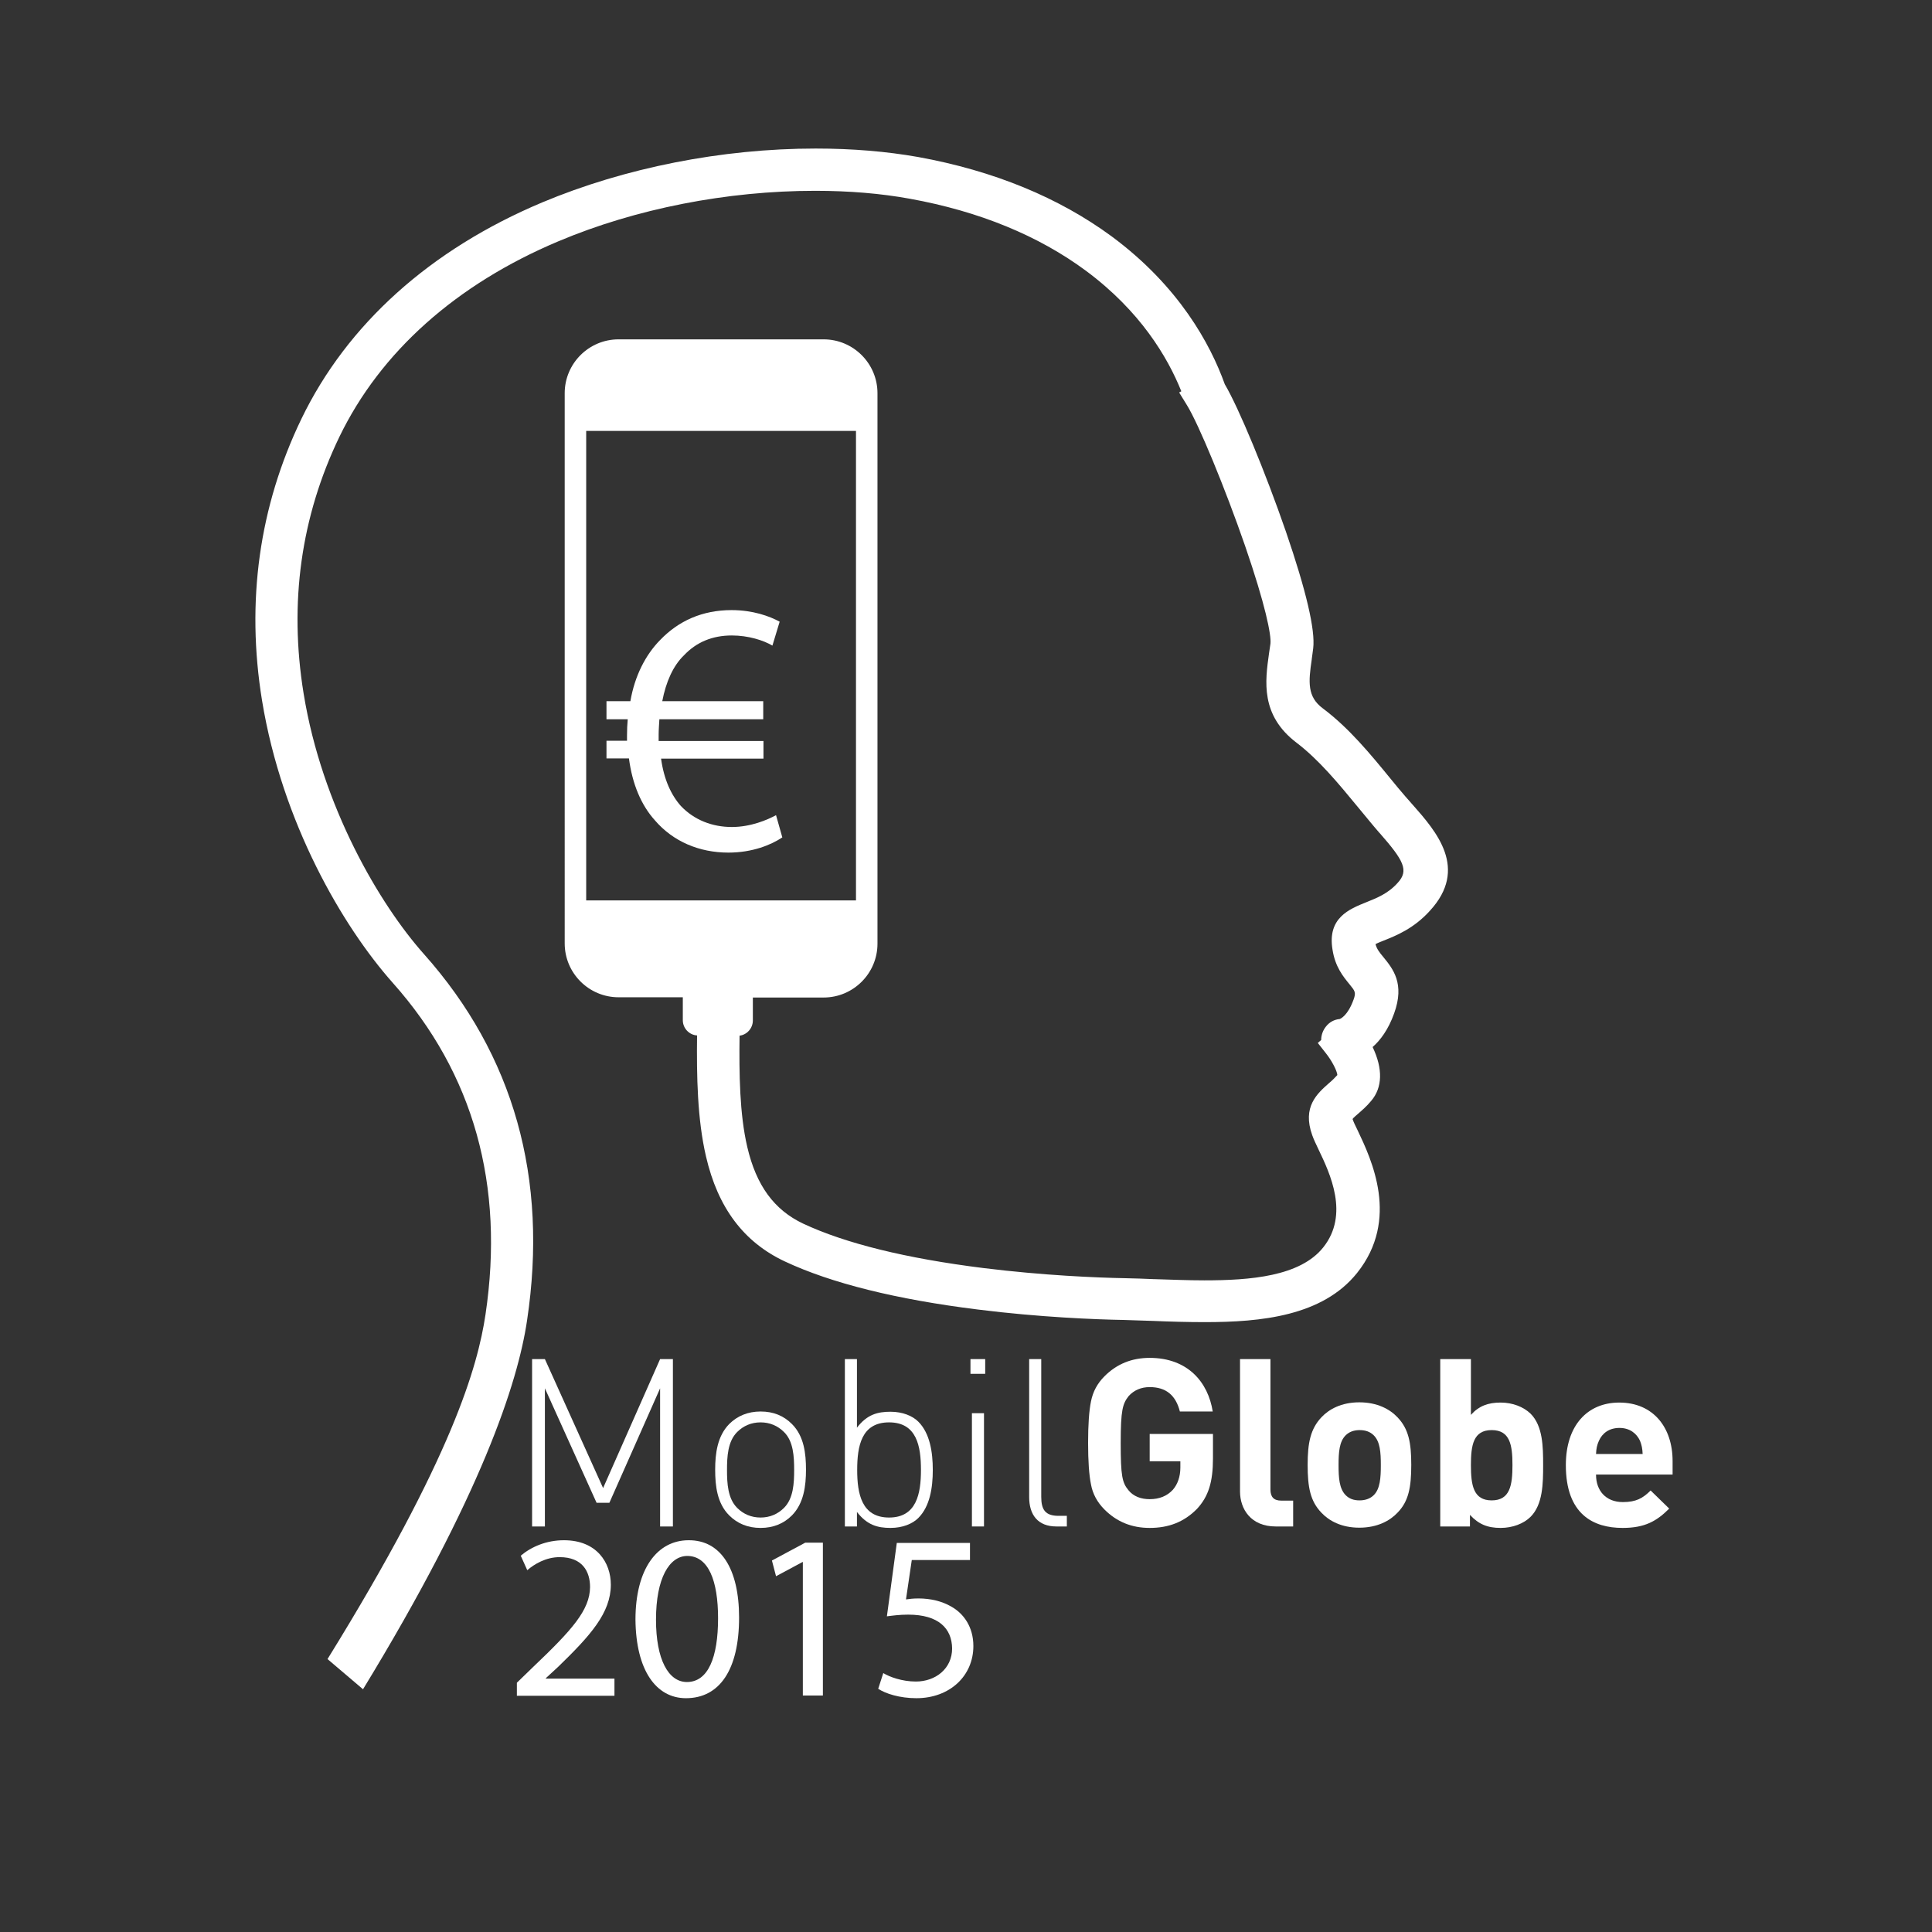 <?xml version="1.0" encoding="utf-8"?>
<!-- Generator: Adobe Illustrator 18.0.0, SVG Export Plug-In . SVG Version: 6.00 Build 0)  -->
<!DOCTYPE svg PUBLIC "-//W3C//DTD SVG 1.1//EN" "http://www.w3.org/Graphics/SVG/1.1/DTD/svg11.dtd">
<svg version="1.1" id="Capa_1" xmlns="http://www.w3.org/2000/svg" xmlns:xlink="http://www.w3.org/1999/xlink" x="0px" y="0px"
	 viewBox="0 0 799.9 799.9" enable-background="new 0 0 799.9 799.9" xml:space="preserve">
<rect x="0" y="0" width="799.9" height="799.9" fill="#333333" stroke="none"/>
<g id="Layer_2">
</g>
<path fill="#FFFFFF" d="M135.6,686.9c51.8-83.7,62.2-121.3,65.4-142.6c8-53.6-4.9-99.8-38.4-137.4c-20.7-23.3-45.8-66.2-54.1-116.8
	c-6.7-41.1-1.2-80.4,16.3-116.7c18.9-39.1,53.3-70.1,99.7-89.6c34.1-14.3,74.3-22.3,113.2-22.3c15.2,0,29.4,1.2,42.4,3.5
	c31.4,5.7,58.3,16.8,80.2,32.9c27.8,20.6,40.8,44.5,46.8,61.2c5.8,9.8,16.8,36.4,25.3,61c8.4,24.5,12.2,40.7,11.3,48.3
	c-0.2,1.4-0.4,2.9-0.6,4.5l0,0.1c-1.4,9.4-1.9,15.5,4.6,20.3c10.8,8.1,19.6,18.8,28.1,29.2c1.9,2.3,3.9,4.8,6.1,7.3
	c1.1,1.2,2,2.3,2.9,3.3l0.1,0.1c9.8,11.1,23.2,26.4,7.1,43.9c-6.7,7.4-14,10.3-19.3,12.4c-1,0.4-2.3,0.9-3.2,1.4
	c0.5,2,1.7,3.5,3.2,5.3c4,4.9,9,11,4.5,23.4c-2.4,6.7-5.7,11.1-8.9,13.9c4.3,9,4.1,16.8-0.6,22.3c-1.9,2.3-3.8,3.9-5.5,5.4
	c-0.8,0.7-1.9,1.6-2.2,2.1c0,0.1,0.1,0.2,0.1,0.3c0.3,0.9,1.1,2.6,2,4.4c5.7,12,17.5,36.8-0.2,59c-14.3,17.9-39.8,20.4-63,20.4
	c-7.1,0-14.4-0.2-21.4-0.5c-4.1-0.1-8.4-0.3-12.3-0.4c-11.5-0.2-34.6-1.1-60.2-4.3c-33.9-4.2-60.8-10.9-80-19.9
	c-17.1-8-27.8-22.3-32.7-43.5c-3.6-15.4-3.9-33.4-3.7-50.1c-3.3-0.2-5.9-3-5.9-6.3v-9.5h-26.6c-12.3,0-22.3-10-22.3-22.3V162.8
	c0-12.3,10-22.3,22.3-22.3H341c12.3,0,22.3,10,22.3,22.3v227.9c0,12.3-10,22.3-22.3,22.3h-29.3v9.5c0,3.2-2.4,5.9-5.5,6.3
	c-0.2,15.7,0,32.5,3.2,46.1c3.7,15.9,11.1,26,23.1,31.7c17.5,8.2,42.6,14.4,74.6,18.4c25,3.1,47.3,4,58.4,4.2
	c4.1,0.1,8.3,0.2,12.2,0.4l0.2,0c6.9,0.2,13.9,0.5,20.7,0.5c19,0,39.7-1.6,49.3-13.7c10.8-13.6,2.8-30.5-2-40.5
	c-1.1-2.3-2-4.2-2.6-5.9c-4.2-11.7,2-17.2,7-21.6c1.2-1,2.3-2.1,3.4-3.3c-0.1-1.7-2.3-6-4.8-9.1l-3.3-4.2l1.4-1.2c0-2,0.7-4,2-5.6
	c1.4-1.8,3.4-2.9,5.7-3.1c0.4-0.2,3.3-1.4,5.7-8c1.1-3,0.6-3.6-1.6-6.3c-2.7-3.3-6-7.3-7.1-14.4c-2.2-13.2,6.9-16.8,14.1-19.7
	c4.2-1.7,8.9-3.5,12.9-8c4.7-5.1,2.5-9.2-7.4-20.5l-0.2-0.2c-1-1.2-2.1-2.4-2.9-3.4c-1.9-2.3-4-4.8-6.2-7.5
	c-7.9-9.6-16-19.4-25.2-26.4c-15-11.4-13-25.5-11.4-36.9c0.2-1.4,0.4-2.7,0.6-4.1c0.4-3.6-2.1-16.1-10.5-40.5
	c-8.2-23.7-19.2-50.4-24.1-58.3l-3.2-5.2l0.9-0.5c-5.7-14.2-17-33.2-39.5-49.9c-19.6-14.5-44.1-24.6-72.8-29.8
	c-12-2.2-25.2-3.3-39.3-3.3c-36.5,0-74.3,7.4-106.3,20.9c-42.3,17.8-73.7,45.8-90.7,81c-15.9,33-20.9,68.7-14.8,106.2
	c7.6,46.9,31.6,87.5,49.9,108c37.1,41.7,51.5,92.7,42.6,151.7c-3.8,25.6-18.9,72.3-67.9,152.6L135.6,686.9z M354.4,372.8V178.4
	H242.7v194.4H354.4z"/>
<g>
	<path fill="#FFFFFF" d="M273.3,574.8l-21,47.4H247l-21.4-47.4V632h-5.3v-69.3h5.3l24.1,53.4l23.6-53.4h5.3V632h-5.3V574.8z"/>
	<path fill="#FFFFFF" d="M327.9,627.4c-3.4,3.4-7.7,5.2-13,5.2c-5.3,0-9.6-1.8-13-5.2c-5-5-5.8-12.2-5.8-18.9s0.9-13.9,5.8-18.9
		c3.4-3.4,7.8-5.2,13-5.2c5.4,0,9.6,1.8,13,5.2c5,5,5.8,12.2,5.8,18.9S332.8,622.4,327.9,627.4z M324.6,592.9c-2.6-2.6-5.9-4-9.7-4
		s-7.1,1.4-9.7,4c-3.9,3.9-4.2,10.2-4.2,15.7s0.3,11.8,4.2,15.7c2.6,2.6,5.9,4,9.7,4s7.1-1.4,9.7-4c3.9-3.9,4.2-10.2,4.2-15.7
		S328.5,596.7,324.6,592.9z"/>
	<path fill="#FFFFFF" d="M380.2,628.5c-2.4,2.4-6.5,4.1-11.5,4.1c-5.4,0-9.7-1.2-13.9-6.6v6h-5v-69.3h5v28.4
		c4.2-5.5,8.6-6.6,13.9-6.6c5,0,9.1,1.7,11.5,4.1c4.8,4.8,6,12.6,6,20S385,623.7,380.2,628.5z M368.1,588.9
		c-11.5,0-13.2,9.9-13.2,19.7s1.8,19.7,13.2,19.7s13.2-9.9,13.2-19.7S379.6,588.9,368.1,588.9z"/>
	<path fill="#FFFFFF" d="M401.8,562.7h6.1v6.1h-6.1V562.7z M402.4,585.1h5V632h-5V585.1z"/>
	<path fill="#FFFFFF" d="M426.1,619.8v-57.1h5v57c0,5.4,1.7,7.9,7.2,7.9h3.4v4.4h-4.3C429.7,632,426.1,627.2,426.1,619.8z"/>
	<path fill="#FFFFFF" d="M495.6,624.7c-5.4,5.5-11.8,7.9-19.6,7.9c-7.4,0-13.6-2.5-18.7-7.6c-3-3-4.9-6.5-5.6-10.4
		c-0.8-3.9-1.2-9.6-1.2-17.2c0-7.6,0.4-13.3,1.2-17.2c0.8-4,2.6-7.4,5.6-10.4c5.1-5.1,11.3-7.6,18.7-7.6c15.8,0,24.2,10.1,26.1,22.2
		h-13.6c-1.7-6.7-5.7-10.1-12.5-10.1c-3.6,0-6.5,1.3-8.7,3.7c-2.5,3.2-3.3,5.7-3.3,19.5c0,13.6,0.6,16.4,3.3,19.6
		c2,2.4,5,3.6,8.7,3.6c4,0,7.2-1.3,9.6-3.9c2-2.3,3.1-5.5,3.1-9.2v-2.6H476v-11.3h26.2v10.1C502.2,613.7,500.3,619.6,495.6,624.7z"
		/>
	<path fill="#FFFFFF" d="M528.2,632c-10.4,0-14.8-7.3-14.8-14.5v-54.8H526v54c0,3,1.3,4.6,4.5,4.6h4.9V632H528.2z"/>
	<path fill="#FFFFFF" d="M578.6,626.3c-3.1,3.3-8.3,6.2-15.8,6.2s-12.6-2.9-15.7-6.2c-4.6-4.8-5.7-10.5-5.7-19.8
		c0-9.2,1.2-14.9,5.7-19.7c3.1-3.3,8.2-6.2,15.7-6.2s12.7,2.9,15.8,6.2c4.6,4.8,5.7,10.5,5.7,19.7
		C584.3,615.8,583.2,621.6,578.6,626.3z M568.8,594.3c-1.5-1.5-3.4-2.2-5.9-2.2c-2.5,0-4.4,0.8-5.8,2.2c-2.6,2.6-2.9,7-2.9,12.3
		c0,5.3,0.3,9.7,2.9,12.4c1.5,1.5,3.3,2.2,5.8,2.2c2.5,0,4.5-0.8,5.9-2.2c2.6-2.6,2.9-7.1,2.9-12.4
		C571.7,601.3,571.4,596.9,568.8,594.3z"/>
	<path fill="#FFFFFF" d="M633.7,628c-2.8,2.8-7.4,4.6-12.4,4.6c-5.4,0-9.1-1.5-12.7-5.4v4.8h-12.3v-69.3h12.7v23.1
		c3.3-3.7,7.1-5.1,12.3-5.1c5,0,9.5,1.8,12.4,4.6c5.1,5.1,5.2,13.7,5.2,21.3C638.9,614.2,638.8,622.9,633.7,628z M617.6,592.1
		c-7.6,0-8.6,6.2-8.6,14.5s1,14.6,8.6,14.6c7.6,0,8.6-6.3,8.6-14.6S625.2,592.1,617.6,592.1z"/>
	<path fill="#FFFFFF" d="M660.8,610.6c0,6.5,4,11.3,11.1,11.3c5.5,0,8.3-1.6,11.5-4.8l7.7,7.5c-5.2,5.2-10.1,8-19.3,8
		c-12,0-23.5-5.5-23.5-26c0-16.5,9-25.9,22.1-25.9c14.1,0,22.1,10.3,22.1,24.2v5.6H660.8z M679,596.5c-1.4-3-4.2-5.3-8.5-5.3
		c-4.3,0-7.1,2.2-8.5,5.3c-0.8,1.8-1.1,3.2-1.2,5.5h19.3C680,599.7,679.7,598.3,679,596.5z"/>
	<path fill="#FFFFFF" d="M214,702v-5.3l6.7-6.5c16.2-15.4,23.5-23.6,23.6-33.1c0-6.4-3.1-12.4-12.6-12.4c-5.7,0-10.5,2.9-13.4,5.4
		l-2.7-6c4.4-3.7,10.6-6.4,17.9-6.4c13.6,0,19.4,9.3,19.4,18.4c0,11.7-8.5,21.1-21.8,34l-5.1,4.7v0.2h28.4v7.1H214z"/>
	<path fill="#FFFFFF" d="M306,669.7c0,21.5-8,33.4-22,33.4c-12.4,0-20.7-11.6-20.9-32.5c0-21.2,9.1-32.9,22-32.9
		C298.4,637.6,306,649.5,306,669.7z M271.6,670.6c0,16.4,5.1,25.8,12.8,25.8c8.8,0,12.9-10.2,12.9-26.4c0-15.6-4-25.8-12.8-25.8
		C277.1,644.3,271.6,653.4,271.6,670.6z"/>
	<path fill="#FFFFFF" d="M332.5,646.7h-0.2l-11,5.9l-1.7-6.5l13.8-7.4h7.3V702h-8.3V646.7z"/>
	<path fill="#FFFFFF" d="M401.6,645.9h-24.1l-2.4,16.3c1.5-0.2,2.8-0.4,5.2-0.4c4.9,0,9.7,1.1,13.6,3.4c5,2.8,9.1,8.3,9.1,16.3
		c0,12.4-9.8,21.6-23.6,21.6c-6.9,0-12.8-1.9-15.8-3.9l2.1-6.5c2.6,1.6,7.8,3.5,13.5,3.5c8.1,0,15-5.3,15-13.7
		c-0.1-8.2-5.5-14-18.2-14c-3.6,0-6.4,0.4-8.8,0.7l4.1-30.4h30.3V645.9z"/>
</g>
<path fill="#FFFFFF" d="M323.9,346.7c-4.6,3.1-12.4,6.3-22.3,6.3c-12.1,0-22.9-4.6-30.4-13.3c-5.7-6.3-9.4-15-10.8-25.7h-9.3v-7.3
	h8.5c0-0.7,0-1.5,0-2.2c0-2.4,0.1-4.6,0.3-6.7h-8.8v-7.5h9.9c1.8-10.5,6.3-19.2,12.3-25.3c7.6-7.9,17.4-12.4,29.6-12.4
	c8.8,0,15.7,2.5,19.9,4.8l-3,9.9c-3.7-2.2-10-4.2-16.8-4.2c-8.1,0-14.7,2.8-19.8,8.2c-4.5,4.3-7.5,11.1-9,19h41.8v7.5H273
	c-0.1,1.9-0.3,4.2-0.3,6.3c0,0.9,0,1.6,0,2.7h43.4v7.3h-42.4c1.2,8.7,4.2,15.1,8.2,19.6c5.5,5.8,13,8.7,21.1,8.7
	c7.9,0,14.8-3,18.3-4.9L323.9,346.7z"/>
</svg>
